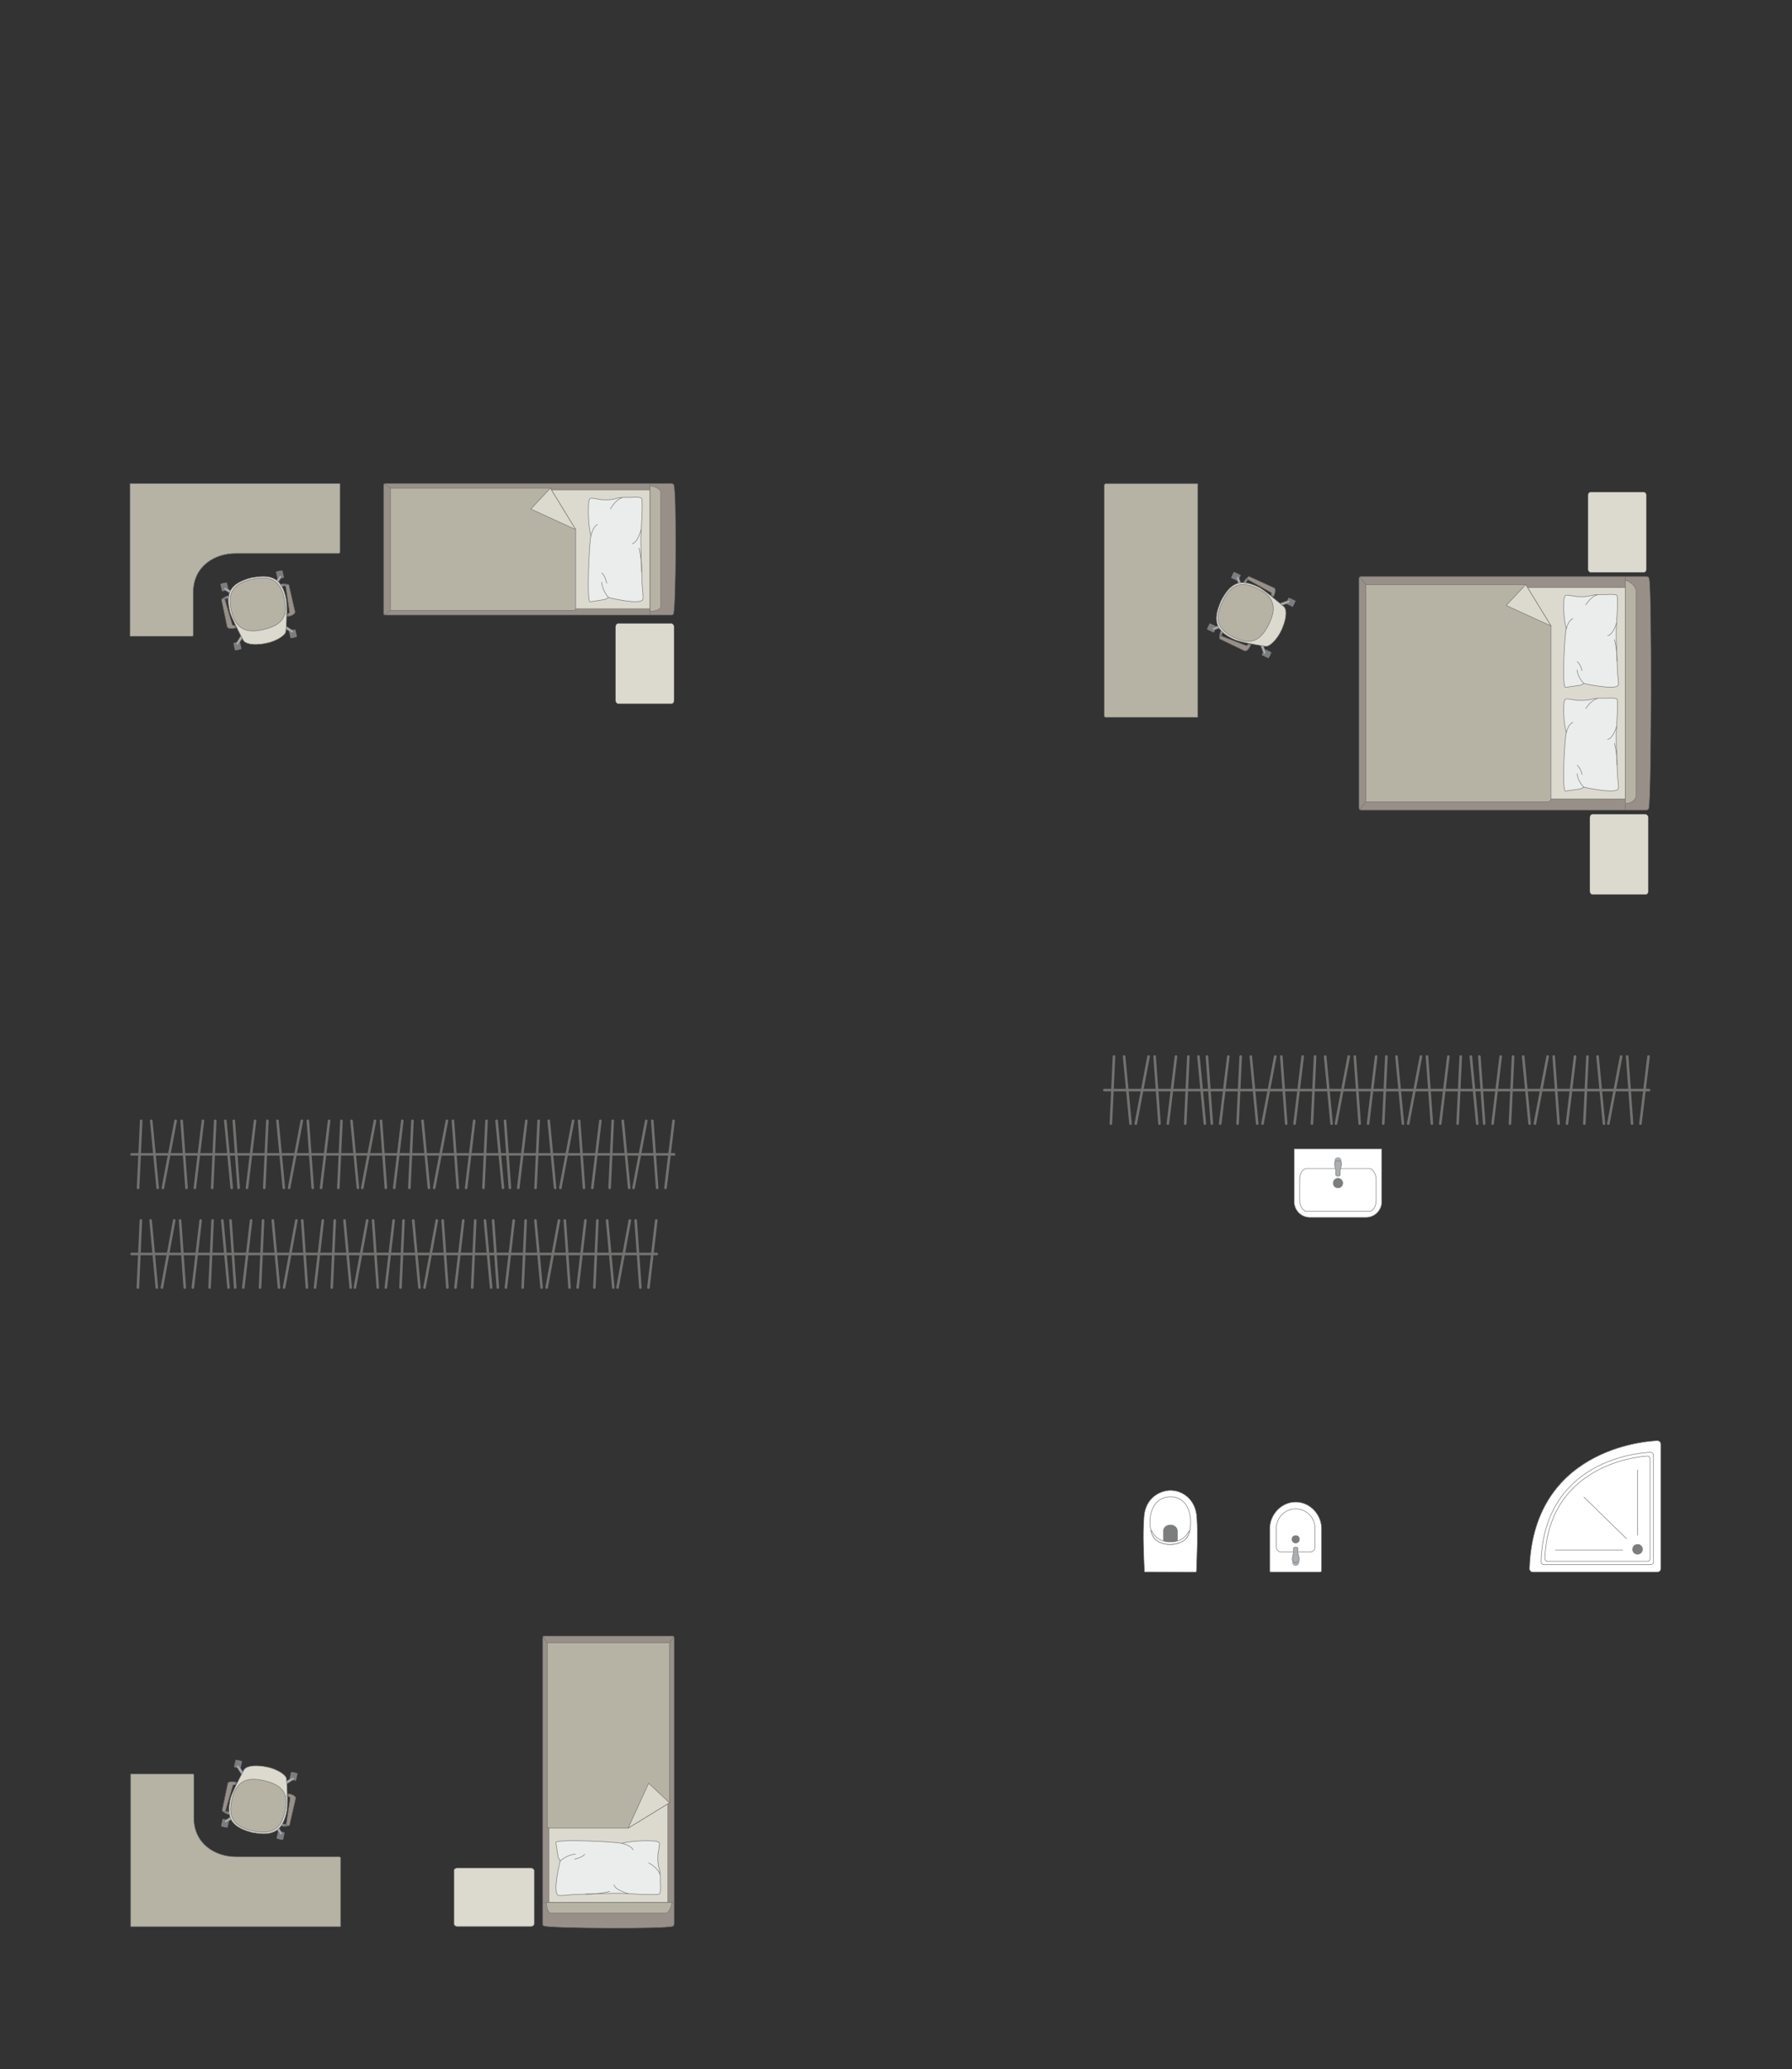 <?xml version="1.0" encoding="UTF-8"?>
<!DOCTYPE svg PUBLIC "-//W3C//DTD SVG 1.1//EN" "http://www.w3.org/Graphics/SVG/1.1/DTD/svg11.dtd">
<!-- Creator: CorelDRAW -->
<svg xmlns="http://www.w3.org/2000/svg" xml:space="preserve" width="122.78mm" height="141.758mm" version="1.1" style="shape-rendering:geometricPrecision; text-rendering:geometricPrecision; image-rendering:optimizeQuality; fill-rule:evenodd; clip-rule:evenodd"
viewBox="0 0 14844.36 17138.84"
 xmlns:xlink="http://www.w3.org/1999/xlink"
 xmlns:xodm="http://www.corel.com/coreldraw/odm/2003">
 <rect x="0" y="0" width="14844.36" height="17138.84" fill="#333333" stroke="none"/>
 <defs>
  <style type="text/css">
   <![CDATA[
    .str0 {stroke:#727271;stroke-width:4.26;stroke-miterlimit:22.926}
    .str1 {stroke:#727271;stroke-width:4.26;stroke-linejoin:round;stroke-miterlimit:22.926}
    .str3 {stroke:#727271;stroke-width:4.26;stroke-linecap:round;stroke-miterlimit:22.926}
    .str2 {stroke:#727271;stroke-width:4.26;stroke-linecap:round;stroke-linejoin:round;stroke-miterlimit:22.926}
    .str4 {stroke:#727271;stroke-width:21.31;stroke-linecap:round;stroke-linejoin:round;stroke-miterlimit:22.926}
    .fil2 {fill:none}
    .fil4 {fill:#EBECEC}
    .fil0 {fill:#DCD9CF}
    .fil3 {fill:#B6B3A5}
    .fil6 {fill:#AAAEB1}
    .fil1 {fill:#989088}
    .fil5 {fill:#7C7D7E}
    .fil7 {fill:white}
   ]]>
  </style>
 </defs>
 <g id="мебель">
  <rect class="fil0 str0" transform="matrix(-1.29034E-14 -0.487 -0.405 1.07249E-14 13638.3 4740.47)" width="1364.85" height="1194.24" rx="53.05" ry="53.05"/>
  <rect class="fil0 str0" transform="matrix(-1.29034E-14 -0.487 -0.405 1.07249E-14 13653.4 7409.09)" width="1364.85" height="1194.24" rx="53.05" ry="53.05"/>
  <g id="_2365853813200">
   <g>
    <path class="fil1 str0" d="M13657.7 6692.18c20.9,-82.75 26.59,-1819.15 2.32,-1900.44 0,-9.21 -12.26,-16.74 -21.38,-16.74l-2364.14 0c-9.13,0 -16.61,7.53 -16.61,16.74l0 1900.94c0,9.21 7.48,16.74 16.61,16.74l2189.71 0 174.43 0c9.13,0 19.05,-8.03 19.05,-17.24z"/>
    <line class="fil2 str0" x1="13464.43" y1="6709.43" x2="13464.43" y2= "4775" />
    <polygon class="fil0 str0" points="13464.43,4866.07 11333.91,4866.07 11333.91,6617.13 13464.43,6617.13 "/>
    <line class="fil2 str0" x1="11263.31" y1="6705.02" x2="11333.91" y2= "6617.13" />
    <line class="fil2 str0" x1="11333.91" y1="4866.07" x2="11264.12" y2= "4778.71" />
    <path class="fil3 str0" d="M13464.43 6655.62c40.64,-0.45 87.18,-25.1 88.95,-68.55l0 -1692.19c-0.68,-50.03 -88.95,-104.64 -88.95,-80.45l0 1841.19z"/>
    <path class="fil3 str0" d="M12638.78 4842.12l-1324.27 0 0 1798.72 1505.87 0c13.73,0.07 27.47,-10.55 27.9,-23.71 0,-582.92 0,-849.66 0,-1432.58 -32.84,-53.67 -200.06,-327 -209.5,-342.43z"/>
    <polygon class="fil0 str1" points="12638.77,4842.13 12476.92,5014.76 12848.27,5184.55 "/>
   </g>
   <g>
    <path class="fil4 str2" d="M13405.19 5673.6c5.24,-9.56 -3.17,-70.28 -6.32,-105.52 0,0 -12.16,-293.67 -10.66,-322.45 -3.07,-36.43 21.24,-287.42 5.77,-313.8 -5.24,-14.21 -97.72,-7.19 -97.72,-7.19 0,0 -73.94,-4.87 -116.65,8.57 -42.71,13.46 -120.37,7.41 -120.37,7.41 0,0 -82.38,-14.06 -85.89,-10.55 -15.22,1.92 -18.07,39.05 -18.07,39.05 0,0 -10.71,134.3 19.77,239.42 -12.61,18.09 -39.67,493.24 -5.97,484.3l121.64 -17.23 29.98 -14.45c0,0 267.24,59.89 284.51,12.44z"/>
    <path class="fil2 str2" d="M13317.22 5264.78c44.83,-6.78 73.56,-105.03 73.56,-105.03"/>
    <path class="fil2 str2" d="M13135.99 5009.3c50.13,-76.78 96.93,-82.37 96.93,-82.37"/>
    <path class="fil2 str2" d="M13028.97 5123.89c-40.71,17.39 -53.93,84.64 -53.93,84.64"/>
    <path class="fil2 str2" d="M13120.68 5661.16c-55.08,-54.97 -56.24,-112.02 -56.24,-112.02"/>
    <path class="fil2 str2" d="M13105.4 5555.08c-13.86,-59.07 -40.97,-74.69 -40.97,-74.69"/>
    <path class="fil2 str2" d="M13395.15 5475.04c0.37,-104.8 -21.96,-177.85 -21.96,-177.85"/>
   </g>
   <g>
    <path class="fil4 str2" d="M13405.19 6532.51c5.24,-9.56 -3.17,-70.28 -6.32,-105.52 0,0 -12.16,-293.67 -10.66,-322.45 -3.07,-36.43 21.24,-287.42 5.77,-313.8 -5.24,-14.21 -97.72,-7.19 -97.72,-7.19 0,0 -73.94,-4.87 -116.65,8.57 -42.71,13.46 -120.37,7.41 -120.37,7.41 0,0 -82.38,-14.06 -85.89,-10.55 -15.22,1.92 -18.07,39.05 -18.07,39.05 0,0 -10.71,134.3 19.77,239.42 -12.61,18.09 -39.67,493.24 -5.97,484.3l121.64 -17.23 29.98 -14.45c0,0 267.24,59.89 284.51,12.44z"/>
    <path class="fil2 str2" d="M13317.22 6123.69c44.83,-6.78 73.56,-105.03 73.56,-105.03"/>
    <path class="fil2 str2" d="M13135.99 5868.21c50.13,-76.78 96.93,-82.37 96.93,-82.37"/>
    <path class="fil2 str2" d="M13028.97 5982.8c-40.71,17.39 -53.93,84.64 -53.93,84.64"/>
    <path class="fil2 str2" d="M13120.68 6520.07c-55.08,-54.97 -56.24,-112.02 -56.24,-112.02"/>
    <path class="fil2 str2" d="M13105.4 6413.99c-13.86,-59.07 -40.97,-74.69 -40.97,-74.69"/>
    <path class="fil2 str2" d="M13395.15 6333.95c0.37,-104.8 -21.96,-177.85 -21.96,-177.85"/>
   </g>
  </g>
  <g id="_2365853761408">
   <rect class="fil5 str1" transform="matrix(0.026 -0.055 -0.055 -0.026 10054.8 5239.8)" width="917" height="1050.3" rx="45.36" ry="45.36"/>
   <rect class="fil5 str1" transform="matrix(0.026 -0.055 -0.055 -0.026 10254.9 4813.65)" width="917" height="1050.3" rx="45.36" ry="45.36"/>
   <rect class="fil5 str1" transform="matrix(0.026 -0.055 -0.055 -0.026 10508.9 5453.01)" width="917" height="1050.3" rx="45.36" ry="45.36"/>
   <rect class="fil5 str1" transform="matrix(0.026 -0.055 -0.055 -0.026 10709 5026.87)" width="917" height="1050.3" rx="45.36" ry="45.36"/>
   <rect class="fil5 str1" transform="matrix(0.022 -0.046 -0.047 -0.022 10062.2 5224.08)" width="410.52" height="1226.24"/>
   <rect class="fil5 str1" transform="matrix(0.022 -0.046 -0.047 -0.022 10262.3 4797.93)" width="410.52" height="1226.24"/>
   <rect class="fil5 str1" transform="matrix(0.022 -0.046 -0.047 -0.022 10716.4 5011.14)" width="410.52" height="1226.24"/>
   <rect class="fil5 str1" transform="matrix(0.022 -0.046 -0.047 -0.022 10516.3 5437.29)" width="410.52" height="1226.24"/>
   <path class="fil6 str0" d="M10479.57 5416.77l0 0c5.07,-1.83 7.39,-8.23 5.26,-14.27l-26.67 -75.59c-2.14,-6.05 -8.64,-9.26 -13.71,-7.44l0 0c-5.07,1.84 -7.99,8.46 -5.78,14.46l27.75 75.21c2.21,6.01 8.09,9.45 13.15,7.62z"/>
   <path class="fil6 str0" d="M10685.08 4979.09l0 0c1.83,5.07 -1.62,10.94 -7.63,13.17l-75.2 27.76c-6.01,2.21 -12.63,-0.74 -14.46,-5.8l0 0c-1.84,-5.07 1.39,-11.56 7.42,-13.69l75.59 -26.7c6.05,-2.13 12.44,0.19 14.28,5.26z"/>
   <path class="fil6 str0" d="M10248.13 4773.93l0 0c-5.07,1.83 -7.39,8.23 -5.26,14.27l26.68 75.6c2.13,6.03 8.63,9.25 13.7,7.42l0 0c5.07,-1.83 8,-8.45 5.78,-14.46l-27.75 -75.2c-2.21,-6.01 -8.09,-9.45 -13.15,-7.63z"/>
   <path class="fil6 str0" d="M10042.45 5211.98l0 0c-1.83,-5.07 1.62,-10.94 7.63,-13.17l75.2 -27.76c6.01,-2.21 12.63,0.74 14.46,5.8l0 0c1.84,5.07 -1.39,11.56 -7.42,13.69l-75.59 26.68c-6.05,2.14 -12.44,-0.18 -14.28,-5.25z"/>
   <path class="fil0 str0" d="M10616.61 5216.48l0 0c54.25,-124.66 35.46,-178.74 18.26,-191.75 -54.5,-45.95 -155.4,-133.2 -204.35,-159.51 -147.37,-72.06 -233.12,-51.07 -317.74,114.7l0 0c-50.67,123.13 -76.16,235.63 114.7,317.74 42.94,19.33 170.13,42.51 257.59,55.24 34.29,4.75 99.02,-63.33 131.54,-136.43z"/>
   <path class="fil3 str0" d="M10513.58 5163.96l0 0c41.8,-89.03 76.48,-208.7 -99.15,-291.17l0 0c-127.07,-59.65 -216.37,-41.52 -288.81,112.77l0 0c-63.23,134.67 -48.83,225.87 97.54,294.59l0 0c122.97,57.74 214,46.56 290.42,-116.19z"/>
   <path class="fil1 str0" d="M10338.97 5336.14l19.89 9.35c0,0 -24.86,56.17 -50.31,44.21 -25.46,-11.95 -201.74,-97.22 -201.74,-97.22 -10.78,-5.36 -1.21,-28.7 11.27,-23.99l204.46 79.05c3.32,1.34 12.08,-0.23 16.43,-11.4z"/>
   <path class="fil5 str1" d="M10118.08 5268.49c0,0 0.91,-15.11 11.09,-30.78l-12.24 -12.33c0,0 -19.44,27.22 -13.08,51.07l14.23 -7.96z"/>
   <path class="fil6 str0" d="M10123.92 5247.32c0,0 -9,-8.34 -15.95,-5.27 2.47,-6.06 5.6,-11.59 8.93,-16.64l12.26 12.3 -5.25 9.61z"/>
   <polygon class="fil5 str1" points="10346.73,5329.2 10342.67,5337.88 10356.44,5344.35 10362.18,5332.11 "/>
   <path class="fil1 str0" d="M10530.99 4927.03l19.9 9.33c0,0 27.35,-55.01 1.9,-66.96 -25.46,-11.96 -203.66,-93.12 -203.66,-93.12 -11.01,-4.87 -22.86,17.4 -11.27,23.99l191.42 106.83c3.14,1.7 7.52,9.44 1.7,19.92z"/>
   <path class="fil5 str1" d="M10337.86 4800.28c0,0 -10.83,9.81 -16.38,27.66l-17.31 -1.72c0,0 8.32,-31.63 30.72,-41.98l2.97 16.03z"/>
   <path class="fil6 str0" d="M10325.31 4818.29c0,0 -12.16,-1.6 -14.25,-8.9 -3.08,5.77 -5.14,11 -6.88,16.78l17.3 1.77 3.83 -9.65z"/>
   <polygon class="fil5 str1" points="10530.63,4937.44 10534.7,4928.76 10548.47,4935.23 10542.73,4947.46 "/>
  </g>
  <path class="fil3 str0" d="M9160.01 4006.59l761.61 0 0 1934.43 -761.61 0c-6.69,0 -12.14,-5.45 -12.14,-12.14l0 -1910.15c0,-6.69 5.45,-12.14 12.14,-12.14z"/>
  <g id="_2365853795200">
   <rect class="fil5 str1" transform="matrix(-0.059 0.013 -0.013 -0.059 2353.03 4784.87)" width="917" height="1050.3" rx="45.36" ry="45.36"/>
   <rect class="fil5 str1" transform="matrix(-0.059 0.013 -0.013 -0.059 1893.18 4885.75)" width="917" height="1050.3" rx="45.36" ry="45.36"/>
   <rect class="fil5 str1" transform="matrix(-0.059 0.013 -0.013 -0.059 2460.53 5274.87)" width="917" height="1050.3" rx="45.36" ry="45.36"/>
   <rect class="fil5 str1" transform="matrix(-0.059 0.013 -0.013 -0.059 2000.68 5375.76)" width="917" height="1050.3" rx="45.36" ry="45.36"/>
   <rect class="fil5 str1" transform="matrix(-0.05 0.011 -0.011 -0.051 2336.06 4788.59)" width="410.52" height="1226.24"/>
   <rect class="fil5 str1" transform="matrix(-0.05 0.011 -0.011 -0.051 1876.22 4889.47)" width="410.52" height="1226.24"/>
   <rect class="fil5 str1" transform="matrix(-0.05 0.011 -0.011 -0.051 1983.72 5379.48)" width="410.52" height="1226.24"/>
   <rect class="fil5 str1" transform="matrix(-0.05 0.011 -0.011 -0.051 2443.56 5278.6)" width="410.52" height="1226.24"/>
   <path class="fil6 str0" d="M2431.68 5238.23l0 0c-2.9,4.53 -9.66,5.38 -15.08,1.97l-67.83 -42.74c-5.42,-3.41 -7.11,-10.47 -4.21,-15l0 0c2.9,-4.53 10.01,-5.92 15.38,-2.44l67.21 43.69c5.37,3.49 7.42,9.99 4.52,14.52z"/>
   <path class="fil6 str0" d="M1959.38 5341.84l0 0c4.53,2.9 11.04,0.85 14.52,-4.52l43.71 -67.2c3.49,-5.37 2.08,-12.49 -2.45,-15.39l0 0c-4.53,-2.9 -11.58,-1.2 -14.99,4.22l-42.75 67.81c-3.41,5.42 -2.56,12.17 1.97,15.08z"/>
   <path class="fil6 str0" d="M1855.95 4870.35l0 0c2.9,-4.53 9.66,-5.38 15.08,-1.97l67.83 42.73c5.4,3.41 7.11,10.47 4.21,15l0 0c-2.9,4.53 -10.01,5.94 -15.38,2.44l-67.21 -43.69c-5.37,-3.48 -7.44,-9.97 -4.52,-14.51z"/>
   <path class="fil6 str0" d="M2328.63 4766.64l0 0c-4.53,-2.9 -11.03,-0.83 -14.52,4.53l-43.71 67.2c-3.48,5.37 -2.08,12.49 2.47,15.39l0 0c4.53,2.9 11.57,1.2 14.98,-4.22l42.75 -67.81c3.41,-5.42 2.56,-12.17 -1.97,-15.09z"/>
   <path class="fil0 str0" d="M2206.04 5327.59l0 0c-133.57,25.33 -182.15,-4.96 -191.04,-24.6 -32.76,-63.33 -95.52,-181.01 -110.37,-234.57 -37.67,-159.66 1.77,-238.65 182.14,-284.51l0 0c131.29,-22.19 246.64,-22.16 284.51,182.14 9.36,46.15 3.83,175.32 -3.1,263.42 -2.95,34.49 -83.66,82.56 -162.14,98.12z"/>
   <path class="fil3 str0" d="M2177.6 5215.48l0 0c-96.07,21.07 -220.44,28.44 -262.02,-161.09l0 0c-30.08,-137.11 7.36,-220.19 173.83,-256.71l0 0c145.32,-31.88 231.08,2.33 265.73,160.28l0 0c29.11,132.69 -1.92,218.99 -177.54,257.52z"/>
   <path class="fil1 str0" d="M2384.14 5083.27l4.72 21.47c0,0 60.28,-11.81 54.25,-39.28 -6.02,-27.47 -50.19,-218.24 -50.19,-218.24 -2.85,-11.7 -27.73,-7.52 -25.9,5.68l31.87 216.87c0.57,3.54 -2.89,11.73 -14.75,13.49z"/>
   <path class="fil5 str1" d="M2367.02 4852.9c0,0 -14.93,-2.47 -32.47,4l-9.31 -14.65c0,0 30.83,-12.94 52.69,-1.48l-10.91 12.13z"/>
   <path class="fil6 str0" d="M2345.09 4853.92c0,0 -6.14,-10.62 -1.62,-16.72 -6.46,1.06 -12.55,2.89 -18.2,5.03l9.27 14.68 10.54 -2.99z"/>
   <polygon class="fil5 str1" points="2375.66,5089.33 2385.01,5087.27 2388.27,5102.13 2375.07,5105.03 "/>
   <path class="fil1 str0" d="M1942.69 5180.06l4.7 21.47c0,0 -59.69,14.51 -65.71,-12.96 -6.03,-27.47 -45.77,-219.21 -45.77,-219.21 -2.32,-11.82 22.03,-18.45 25.89,-5.68l61.84 210.3c0.97,3.46 7.54,9.44 19.05,6.08z"/>
   <path class="fil5 str1" d="M1861.79 4963.69c0,0 11.96,-8.4 30.6,-9.87l2.15 -17.26c0,0 -32.68,1.12 -47.73,20.69l14.98 6.44z"/>
   <path class="fil6 str0" d="M1882.14 4955.43c0,0 1.14,-12.22 -5.53,-15.86 6.3,-1.74 11.86,-2.59 17.88,-3.01l-2.1 17.26 -10.25 1.61z"/>
   <polygon class="fil5 str1" points="1952.92,5182.01 1943.56,5184.07 1946.82,5198.93 1960.02,5196.04 "/>
  </g>
  <path class="fil3 str1" d="M1076.5 5269.18l0 -1263.56 1739.38 0 0 565.66c0.12,6.38 -2.93,12.08 -10.13,12.14l-855.55 0c-167.28,0 -348.1,102.28 -349.89,320.89l0 355.19c-0.1,4.49 -2.55,9.54 -7.56,9.68l-516.25 0z"/>
  <g id="_2365853801632">
   <g>
    <path class="fil1 str0" d="M5578.03 5084.04c20.9,-46.55 26.59,-1023.28 2.32,-1069 0,-5.19 -12.26,-9.42 -21.38,-9.42l-2364.14 0c-9.13,0 -16.61,4.23 -16.61,9.42l0 1069.28c0,5.19 7.48,9.42 16.61,9.42l2189.71 0 174.43 0c9.13,0 19.05,-4.52 19.05,-9.7z"/>
    <line class="fil2 str0" x1="5384.75" y1="5093.74" x2="5384.75" y2= "4005.62" />
    <polygon class="fil0 str0" points="5384.75,4056.85 3254.23,4056.85 3254.23,5041.83 5384.75,5041.83 "/>
    <line class="fil2 str0" x1="3183.64" y1="5091.26" x2="3254.23" y2= "5041.83" />
    <line class="fil2 str0" x1="3254.23" y1="4056.85" x2="3184.45" y2= "4007.72" />
    <path class="fil3 str0" d="M5384.75 5063.48c40.64,-0.25 87.18,-14.12 88.95,-38.57l0 -951.85c-0.68,-28.15 -88.95,-58.87 -88.95,-45.25l0 1035.67z"/>
    <path class="fil3 str0" d="M4559.09 4043.38l-1324.26 0 0 1011.78 1516.59 0c13.72,-0.47 17.17,-8.78 17.17,-16.67 0,-327.89 0,-324.79 0,-652.68 -38.33,-62.65 -179.87,-294 -209.5,-342.43z"/>
    <polygon class="fil0 str1" points="4559.08,4043.39 4397.23,4216.02 4768.58,4385.81 "/>
   </g>
   <g>
    <path class="fil4 str2" d="M5325.51 4962.92c5.24,-10.75 -3.17,-79.06 -6.32,-118.7 0,0 -12.16,-330.39 -10.66,-362.75 -3.07,-40.97 21.24,-323.35 5.77,-353.02 -5.24,-16 -97.72,-8.09 -97.72,-8.09 0,0 -73.94,-5.49 -116.65,9.64 -42.71,15.12 -120.37,8.34 -120.37,8.34 0,0 -82.38,-15.81 -85.89,-11.88 -15.22,2.16 -18.07,43.94 -18.07,43.94 0,0 -10.71,151.09 19.77,269.36 -12.61,20.34 -39.67,554.88 -5.97,544.83l121.64 -19.39 29.98 -16.25c0,0 267.24,67.38 284.51,13.99z"/>
    <path class="fil2 str2" d="M5237.54 4503.01c44.83,-7.63 73.56,-118.16 73.56,-118.16"/>
    <path class="fil2 str2" d="M5056.31 4215.61c50.13,-86.4 96.93,-92.67 96.93,-92.67"/>
    <path class="fil2 str2" d="M4949.29 4344.51c-40.71,19.56 -53.93,95.23 -53.93,95.23"/>
    <path class="fil2 str2" d="M5041 4948.94c-55.08,-61.84 -56.24,-126.02 -56.24,-126.02"/>
    <path class="fil2 str2" d="M5025.72 4829.59c-13.86,-66.45 -40.97,-84.03 -40.97,-84.03"/>
    <path class="fil2 str2" d="M5315.47 4739.56c0.37,-117.89 -21.96,-200.07 -21.96,-200.07"/>
   </g>
  </g>
  <rect class="fil0 str0" transform="matrix(-1.29034E-14 -0.487 -0.405 1.07249E-14 5583.2 5829.01)" width="1364.85" height="1194.24" rx="53.05" ry="53.05"/>
  <g id="_2365853812576">
   <g>
    <path class="fil1 str0" d="M4505.26 15950.52c46.55,20.9 1023.28,26.59 1069,2.32 5.19,0 9.42,-12.26 9.42,-21.38l0 -2364.14c0,-9.13 -4.23,-16.61 -9.42,-16.61l-1069.28 0c-5.19,0 -9.42,7.48 -9.42,16.61l0 2189.71 0 174.43c0,9.13 4.52,19.05 9.7,19.05z"/>
    <line class="fil2 str0" x1="4495.57" y1="15757.25" x2="5583.68" y2= "15757.25" />
    <polygon class="fil0 str0" points="5532.46,15757.25 5532.46,13626.73 4547.48,13626.73 4547.48,15757.25 "/>
    <line class="fil2 str0" x1="4498.05" y1="13556.13" x2="4547.48" y2= "13626.73" />
    <line class="fil2 str0" x1="5532.46" y1="13626.73" x2="5581.59" y2= "13556.94" />
    <path class="fil3 str0" d="M4525.83 15757.25c0.25,40.64 14.12,87.18 38.57,88.95l951.85 0c28.15,-0.68 58.87,-88.95 45.25,-88.95l-1035.67 0z"/>
    <path class="fil3 str0" d="M5545.93 14931.59l0 -1324.26 -1011.78 0 0 1516.59c0.47,13.72 8.78,17.17 16.67,17.17 327.89,0 324.79,0 652.68,0 62.65,-38.33 294,-179.87 342.43,-209.5z"/>
    <polygon class="fil0 str1" points="5545.91,14931.57 5373.29,14769.72 5203.5,15141.07 "/>
   </g>
   <g>
    <path class="fil4 str2" d="M4626.38 15698.01c10.75,5.24 79.06,-3.17 118.7,-6.32 0,0 330.39,-12.16 362.75,-10.66 40.97,-3.07 323.35,21.24 353.02,5.77 16,-5.24 8.09,-97.72 8.09,-97.72 0,0 5.49,-73.94 -9.64,-116.65 -15.12,-42.71 -8.34,-120.37 -8.34,-120.37 0,0 15.81,-82.38 11.88,-85.89 -2.16,-15.22 -43.94,-18.07 -43.94,-18.07 0,0 -151.09,-10.71 -269.36,19.77 -20.34,-12.61 -554.88,-39.67 -544.83,-5.97l19.39 121.64 16.25 29.98c0,0 -67.38,267.24 -13.99,284.51z"/>
    <path class="fil2 str2" d="M5086.29 15610.04c7.63,44.83 118.16,73.56 118.16,73.56"/>
    <path class="fil2 str2" d="M5373.7 15428.81c86.4,50.13 92.67,96.93 92.67,96.93"/>
    <path class="fil2 str2" d="M5244.8 15321.78c-19.56,-40.71 -95.23,-53.93 -95.23,-53.93"/>
    <path class="fil2 str2" d="M4640.37 15413.5c61.84,-55.08 126.02,-56.24 126.02,-56.24"/>
    <path class="fil2 str2" d="M4759.71 15398.22c66.45,-13.86 84.03,-40.97 84.03,-40.97"/>
    <path class="fil2 str2" d="M4849.75 15687.97c117.89,0.37 200.07,-21.96 200.07,-21.96"/>
   </g>
  </g>
  <rect class="fil0 str0" x="3760.3" y="15472.09" width="664.96" height="483.61" rx="25.85" ry="21.48"/>
  <g id="_2366157385856">
   <rect class="fil5 str1" transform="matrix(-0.059 -0.013 -0.013 0.059 2358.14 15177.3)" width="917" height="1050.3" rx="45.36" ry="45.36"/>
   <rect class="fil5 str1" transform="matrix(-0.059 -0.013 -0.013 0.059 1898.3 15076.4)" width="917" height="1050.3" rx="45.36" ry="45.36"/>
   <rect class="fil5 str1" transform="matrix(-0.059 -0.013 -0.013 0.059 2465.65 14687.3)" width="917" height="1050.3" rx="45.36" ry="45.36"/>
   <rect class="fil5 str1" transform="matrix(-0.059 -0.013 -0.013 0.059 2005.8 14586.4)" width="917" height="1050.3" rx="45.36" ry="45.36"/>
   <rect class="fil5 str1" transform="matrix(-0.05 -0.011 -0.011 0.051 2341.18 15173.6)" width="410.52" height="1226.24"/>
   <rect class="fil5 str1" transform="matrix(-0.05 -0.011 -0.011 0.051 1881.33 15072.7)" width="410.52" height="1226.24"/>
   <rect class="fil5 str1" transform="matrix(-0.05 -0.011 -0.011 0.051 1988.83 14582.7)" width="410.52" height="1226.24"/>
   <rect class="fil5 str1" transform="matrix(-0.05 -0.011 -0.011 0.051 2448.68 14683.6)" width="410.52" height="1226.24"/>
   <path class="fil6 str0" d="M2436.79 14723.95l0 0c-2.9,-4.53 -9.66,-5.38 -15.08,-1.97l-67.83 42.74c-5.42,3.41 -7.11,10.47 -4.21,15l0 0c2.9,4.53 10.01,5.92 15.38,2.44l67.21 -43.69c5.37,-3.49 7.42,-9.99 4.52,-14.52z"/>
   <path class="fil6 str0" d="M1964.5 14620.34l0 0c4.53,-2.9 11.04,-0.85 14.52,4.52l43.71 67.2c3.49,5.37 2.08,12.49 -2.45,15.39l0 0c-4.53,2.9 -11.58,1.2 -14.99,-4.22l-42.75 -67.81c-3.41,-5.42 -2.56,-12.17 1.97,-15.08z"/>
   <path class="fil6 str0" d="M1861.07 15091.83l0 0c2.9,4.53 9.66,5.38 15.08,1.97l67.83 -42.73c5.4,-3.41 7.11,-10.47 4.21,-15l0 0c-2.9,-4.53 -10.01,-5.94 -15.38,-2.44l-67.21 43.69c-5.37,3.48 -7.44,9.97 -4.52,14.51z"/>
   <path class="fil6 str0" d="M2333.74 15195.54l0 0c-4.53,2.9 -11.03,0.83 -14.52,-4.53l-43.71 -67.2c-3.48,-5.37 -2.08,-12.49 2.47,-15.39l0 0c4.53,-2.9 11.57,-1.2 14.98,4.22l42.75 67.81c3.41,5.42 2.56,12.17 -1.97,15.09z"/>
   <path class="fil0 str0" d="M2211.15 14634.59l0 0c-133.57,-25.33 -182.15,4.96 -191.04,24.6 -32.76,63.33 -95.52,181.01 -110.37,234.57 -37.67,159.66 1.77,238.65 182.14,284.51l0 0c131.29,22.19 246.64,22.16 284.51,-182.14 9.36,-46.15 3.83,-175.32 -3.1,-263.42 -2.95,-34.49 -83.66,-82.56 -162.14,-98.12z"/>
   <path class="fil3 str0" d="M2182.71 14746.7l0 0c-96.07,-21.07 -220.44,-28.44 -262.02,161.09l0 0c-30.08,137.11 7.36,220.19 173.83,256.71l0 0c145.32,31.88 231.08,-2.33 265.73,-160.28l0 0c29.11,-132.69 -1.92,-218.99 -177.54,-257.52z"/>
   <path class="fil1 str0" d="M2389.25 14878.91l4.72 -21.47c0,0 60.28,11.81 54.25,39.28 -6.02,27.47 -50.19,218.24 -50.19,218.24 -2.85,11.7 -27.73,7.52 -25.9,-5.68l31.87 -216.87c0.57,-3.54 -2.89,-11.73 -14.75,-13.49z"/>
   <path class="fil5 str1" d="M2372.13 15109.28c0,0 -14.93,2.47 -32.47,-4l-9.31 14.65c0,0 30.83,12.94 52.69,1.48l-10.91 -12.13z"/>
   <path class="fil6 str0" d="M2350.2 15108.26c0,0 -6.14,10.62 -1.62,16.72 -6.46,-1.06 -12.55,-2.89 -18.2,-5.03l9.27 -14.68 10.54 2.99z"/>
   <polygon class="fil5 str1" points="2380.78,14872.85 2390.12,14874.91 2393.39,14860.05 2380.18,14857.15 "/>
   <path class="fil1 str0" d="M1947.8 14782.12l4.7 -21.47c0,0 -59.69,-14.51 -65.71,12.96 -6.03,27.47 -45.77,219.21 -45.77,219.21 -2.32,11.82 22.03,18.45 25.89,5.68l61.84 -210.3c0.97,-3.46 7.54,-9.44 19.05,-6.08z"/>
   <path class="fil5 str1" d="M1866.91 14998.49c0,0 11.96,8.4 30.6,9.87l2.15 17.26c0,0 -32.68,-1.12 -47.73,-20.69l14.98 -6.44z"/>
   <path class="fil6 str0" d="M1887.25 15006.75c0,0 1.14,12.22 -5.53,15.86 6.3,1.74 11.86,2.59 17.88,3.01l-2.1 -17.26 -10.25 -1.61z"/>
   <polygon class="fil5 str1" points="1958.03,14780.17 1948.67,14778.11 1951.94,14763.25 1965.14,14766.14 "/>
  </g>
  <path class="fil3 str1" d="M1081.61 14693l0 1263.56 1739.38 0 0 -565.66c0.12,-6.38 -2.93,-12.08 -10.13,-12.14l-855.55 0c-167.28,0 -348.1,-102.28 -349.89,-320.89l0 -355.19c-0.1,-4.49 -2.55,-9.54 -7.56,-9.68l-516.25 0z"/>
  <g id="_2366157325040">
   <path class="fil7 str3" d="M13729.94 13020.67l-1032.63 0c-15.27,0 -27.73,-12.48 -27.73,-27.75 0,0 0,0 0,0 32,-1043.31 1060.37,-1060.37 1060.37,-1060.37l0 0c15.27,0 27.75,12.49 27.75,27.73l0 1032.63c0,15.27 -12.48,27.75 -27.75,27.75z"/>
   <path class="fil7 str0" d="M13673.2 12959.94l-883.95 0c-13.07,0 -23.75,-10.69 -23.75,-23.75 0,0 0,0 0,0 27.4,-893.1 907.69,-907.71 907.69,-907.71l0 0c13.07,0 23.75,10.69 23.75,23.75l0 883.96c0,13.06 -10.68,23.75 -23.75,23.75z"/>
   <path class="fil7 str0" d="M13646.53 12931.57l-827.72 0c-12.13,0 -22.03,-9.91 -22.03,-22.04 0,0 0,0 0,0 31.82,-817.72 849.75,-850 849.75,-850l0 0c12.15,0 22.05,9.95 22.05,22.06l0 827.94c0,12.09 -9.9,22.04 -22.05,22.04z"/>
   <circle class="fil5 str0" cx="13565.04" cy="12832.21" r="40.73"/>
   <line class="fil2 str3" x1="13473.22" y1="12744.24" x2="13121.18" y2= "12399.67" />
   <line class="fil2 str3" x1="13442.28" y1="12838.11" x2="12884.34" y2= "12838.11" />
   <line class="fil2 str3" x1="13563.9" y1="12715.43" x2="13563.9" y2= "12174.56" />
  </g>
  <g id="_2366157333056">
   <path class="fil7 str0" d="M11316.5 10082.96l-466.86 0c-70.91,0 -128.91,-58 -128.91,-128.91l0 -435.2c0,-2.29 1.85,-4.13 4.13,-4.13l717.14 0c2.29,0 4.13,1.85 4.13,4.13l0 434.46c0,71.31 -58.34,129.64 -129.64,129.64z"/>
   <rect class="fil7 str0" x="10765.76" y="9678.55" width="633.8" height="353.83" rx="56.5" ry="90.64"/>
   <ellipse class="fil5 str0" cx="11083.44" cy="9798.84" rx="39.39" ry="39.19"/>
   <g>
    <circle class="fil6 str0" transform="matrix(1.80599E-15 0.08 0.08 -2.48551E-15 11083.5 9613.4)" r="349.21"/>
    <path class="fil6 str0" d="M11065.25 9697.72l0 31.24c0,6.26 6.72,11.38 14.94,11.38l6.48 0c8.22,0 14.94,-5.11 14.94,-11.38l0 -31.37c0,-20.09 33.78,-83.99 -14.94,-83.99l-6.48 0c-46.03,0 -14.94,63.9 -14.94,84.12z"/>
   </g>
  </g>
  <g id="_2366157336512">
   <path class="fil7 str0" d="M10526.89 13020.67l409.4 0c6.11,0 11.11,-5.01 11.11,-11.12l0 -348.4c0,-118.06 -96.56,-220.8 -214.6,-220.8l0 0c-118.04,0 -214.6,102.73 -214.6,220.8l0 350.83c0,4.78 3.92,8.69 8.69,8.69z"/>
   <path class="fil7 str0" d="M10613.08 12854.35l239.94 0c22.09,0 40.15,-18.05 40.15,-40.14l0 -156.95c0,-88.06 -72.05,-160.11 -160.11,-160.11l-0.02 0c-88.06,0 -160.11,72.05 -160.11,160.11l0 156.95c0,22.09 18.06,40.14 40.15,40.14z"/>
   <ellipse class="fil5 str0" cx="10733.31" cy="12749.19" rx="30.51" ry="30.52"/>
   <g>
    <circle class="fil6 str0" transform="matrix(1.80599E-15 -0.08 0.08 2.48551E-15 10733 12940.7)" r="349.21"/>
    <path class="fil6 str0" d="M10714.78 12856.39l0 -31.24c0,-6.26 6.72,-11.38 14.94,-11.38l6.48 0c8.22,0 14.94,5.11 14.94,11.38l0 31.37c0,20.09 33.78,83.99 -14.94,83.99l-6.48 0c-46.03,0 -14.94,-63.9 -14.94,-84.12z"/>
   </g>
  </g>
  <g id="_2366157339440">
   <path class="fil7 str0" d="M9482.97 13020.31l421.77 0.74c3.64,0 5.82,-2.64 5.94,-5.78 5.5,-152.24 12.48,-300.27 3.94,-439.2 -5.78,-161.96 -124.37,-227.51 -204.37,-231.44 -81.13,-7.45 -228.83,49.33 -234.31,231.44 -10.1,145.07 -1.39,292.8 3.93,439.2 0.18,1.96 0.3,5.01 3.11,5.04z"/>
   <path class="fil7 str0" d="M9551.88 12724.49c48.35,89.49 235.26,89.49 286.79,0 45.47,-89.79 40.55,-318.41 -137.66,-327.63 -192.27,0 -197.58,239.88 -149.13,327.63z"/>
   <path class="fil5 str0" d="M9695.27 12771.28l47.04 0c6.6,-0.02 10.33,-5.45 10.35,-10.64 0.15,-27.77 0.29,-55.54 0.44,-83.31 -9.02,-63.7 -109.86,-60.1 -115.7,0.52 0.16,27.59 0.33,55.19 0.48,82.78 -0.18,5.03 2.47,10.48 7.15,10.63l50.25 0.02z"/>
   <path class="fil7 str0" d="M9548.9 12691.55l-14.81 -15.74c12.49,61.93 51.31,112.67 160.92,115.79 100.3,-5.55 145.54,-42.27 160.01,-114.4l-14.71 16.31c-24.3,51.64 -85.5,78.68 -145.03,77.76 -56.32,1 -120.16,-23.52 -146.38,-79.72z"/>
  </g>
  <g id="_2366157338048">
   <line class="fil2 str4" x1="9147.87" y1="9028.49" x2="11404.17" y2= "9028.49" />
   <line class="fil2 str4" x1="9202.11" y1="9306.45" x2="9227.87" y2= "8750.54" />
   <line class="fil2 str4" x1="9311.69" y1="8750.54" x2="9364.82" y2= "9306.45" />
   <line class="fil2 str4" x1="9408.58" y1="9306.45" x2="9514.35" y2= "8750.54" />
   <line class="fil2 str4" x1="9604.83" y1="9306.45" x2="9564.52" y2= "8750.54" />
   <line class="fil2 str4" x1="9741.4" y1="8750.54" x2="9674.35" y2= "9306.45" />
   <line class="fil2 str4" x1="9818.2" y1="9306.45" x2="9843.96" y2= "8750.54" />
   <line class="fil2 str4" x1="9927.66" y1="8750.54" x2="9980.8" y2= "9306.45" />
   <line class="fil2 str4" x1="10038.36" y1="9306.45" x2="9998.05" y2= "8750.54" />
   <line class="fil2 str4" x1="10174.94" y1="8750.54" x2="10107.88" y2= "9306.45" />
   <line class="fil2 str4" x1="10251.73" y1="9306.45" x2="10277.49" y2= "8750.54" />
   <line class="fil2 str4" x1="10361.31" y1="8750.54" x2="10414.32" y2= "9306.45" />
   <line class="fil2 str4" x1="10458.21" y1="9306.45" x2="10563.84" y2= "8750.54" />
   <line class="fil2 str4" x1="10614.13" y1="8750.54" x2="10654.44" y2= "9306.45" />
   <line class="fil2 str4" x1="10723.96" y1="9306.45" x2="10790.9" y2= "8750.54" />
   <line class="fil2 str4" x1="10893.58" y1="8750.54" x2="10867.82" y2= "9306.45" />
   <line class="fil2 str4" x1="11030.41" y1="9306.45" x2="10977.29" y2= "8750.54" />
   <line class="fil2 str4" x1="11172.54" y1="8750.54" x2="11066.78" y2= "9306.45" />
   <line class="fil2 str4" x1="11263.01" y1="9306.45" x2="11222.7" y2= "8750.54" />
   <line class="fil2 str4" x1="11399.6" y1="8750.54" x2="11332.54" y2= "9306.45" />
  </g>
  <g id="_2366157351200">
   <line class="fil2 str4" x1="11404.17" y1="9028.49" x2="13660.45" y2= "9028.49" />
   <line class="fil2 str4" x1="11458.4" y1="9306.45" x2="11484.17" y2= "8750.54" />
   <line class="fil2 str4" x1="11567.99" y1="8750.54" x2="11621.11" y2= "9306.45" />
   <line class="fil2 str4" x1="11664.87" y1="9306.45" x2="11770.63" y2= "8750.54" />
   <line class="fil2 str4" x1="11861.11" y1="9306.45" x2="11820.81" y2= "8750.54" />
   <line class="fil2 str4" x1="11997.7" y1="8750.54" x2="11930.63" y2= "9306.45" />
   <line class="fil2 str4" x1="12074.49" y1="9306.45" x2="12100.26" y2= "8750.54" />
   <line class="fil2 str4" x1="12183.96" y1="8750.54" x2="12237.08" y2= "9306.45" />
   <line class="fil2 str4" x1="12294.64" y1="9306.45" x2="12254.34" y2= "8750.54" />
   <line class="fil2 str4" x1="12431.23" y1="8750.54" x2="12364.17" y2= "9306.45" />
   <line class="fil2 str4" x1="12508.01" y1="9306.45" x2="12533.78" y2= "8750.54" />
   <line class="fil2 str4" x1="12617.6" y1="8750.54" x2="12670.6" y2= "9306.45" />
   <line class="fil2 str4" x1="12714.49" y1="9306.45" x2="12820.13" y2= "8750.54" />
   <line class="fil2 str4" x1="12870.43" y1="8750.54" x2="12910.74" y2= "9306.45" />
   <line class="fil2 str4" x1="12980.25" y1="9306.45" x2="13047.19" y2= "8750.54" />
   <line class="fil2 str4" x1="13149.87" y1="8750.54" x2="13124.1" y2= "9306.45" />
   <line class="fil2 str4" x1="13286.7" y1="9306.45" x2="13233.57" y2= "8750.54" />
   <line class="fil2 str4" x1="13428.82" y1="8750.54" x2="13323.06" y2= "9306.45" />
   <line class="fil2 str4" x1="13519.31" y1="9306.45" x2="13479" y2= "8750.54" />
   <line class="fil2 str4" x1="13655.89" y1="8750.54" x2="13588.83" y2= "9306.45" />
  </g>
  <g id="_2366157362144">
   <line class="fil2 str4" x1="1089.82" y1="9560.79" x2="3336.98" y2= "9560.79" />
   <line class="fil2 str4" x1="1143.84" y1="9838.74" x2="1169.5" y2= "9282.83" />
   <line class="fil2 str4" x1="1252.98" y1="9282.83" x2="1305.9" y2= "9838.74" />
   <line class="fil2 str4" x1="1349.48" y1="9838.74" x2="1454.81" y2= "9282.83" />
   <line class="fil2 str4" x1="1544.93" y1="9838.74" x2="1504.78" y2= "9282.83" />
   <line class="fil2 str4" x1="1680.96" y1="9282.83" x2="1614.17" y2= "9838.74" />
   <line class="fil2 str4" x1="1757.44" y1="9838.74" x2="1783.1" y2= "9282.83" />
   <line class="fil2 str4" x1="1866.46" y1="9282.83" x2="1919.38" y2= "9838.74" />
   <line class="fil2 str4" x1="1976.71" y1="9838.74" x2="1936.56" y2= "9282.83" />
   <line class="fil2 str4" x1="2112.74" y1="9282.83" x2="2045.95" y2= "9838.74" />
   <line class="fil2 str4" x1="2189.21" y1="9838.74" x2="2214.86" y2= "9282.83" />
   <line class="fil2 str4" x1="2298.34" y1="9282.83" x2="2351.14" y2= "9838.74" />
   <line class="fil2 str4" x1="2394.85" y1="9838.74" x2="2500.06" y2= "9282.83" />
   <line class="fil2 str4" x1="2550.15" y1="9282.83" x2="2590.3" y2= "9838.74" />
   <line class="fil2 str4" x1="2659.54" y1="9838.74" x2="2726.2" y2= "9282.83" />
   <line class="fil2 str4" x1="2828.46" y1="9282.83" x2="2802.81" y2= "9838.74" />
   <line class="fil2 str4" x1="2964.74" y1="9838.74" x2="2911.82" y2= "9282.83" />
   <line class="fil2 str4" x1="3106.3" y1="9282.83" x2="3000.95" y2= "9838.74" />
   <line class="fil2 str4" x1="3196.4" y1="9838.74" x2="3156.26" y2= "9282.83" />
   <line class="fil2 str4" x1="3332.43" y1="9282.83" x2="3265.64" y2= "9838.74" />
  </g>
  <g id="_2366157374192">
   <line class="fil2 str4" x1="3336.98" y1="9560.79" x2="5584.13" y2= "9560.79" />
   <line class="fil2 str4" x1="3391" y1="9838.74" x2="3416.65" y2= "9282.83" />
   <line class="fil2 str4" x1="3500.13" y1="9282.83" x2="3553.05" y2= "9838.74" />
   <line class="fil2 str4" x1="3596.64" y1="9838.74" x2="3701.97" y2= "9282.83" />
   <line class="fil2 str4" x1="3792.09" y1="9838.74" x2="3751.94" y2= "9282.83" />
   <line class="fil2 str4" x1="3928.11" y1="9282.83" x2="3861.33" y2= "9838.74" />
   <line class="fil2 str4" x1="4004.6" y1="9838.74" x2="4030.25" y2= "9282.83" />
   <line class="fil2 str4" x1="4113.61" y1="9282.83" x2="4166.53" y2= "9838.74" />
   <line class="fil2 str4" x1="4223.86" y1="9838.74" x2="4183.71" y2= "9282.83" />
   <line class="fil2 str4" x1="4359.89" y1="9282.83" x2="4293.1" y2= "9838.74" />
   <line class="fil2 str4" x1="4436.36" y1="9838.74" x2="4462.02" y2= "9282.83" />
   <line class="fil2 str4" x1="4545.5" y1="9282.83" x2="4598.3" y2= "9838.74" />
   <line class="fil2 str4" x1="4642" y1="9838.74" x2="4747.21" y2= "9282.83" />
   <line class="fil2 str4" x1="4797.3" y1="9282.83" x2="4837.45" y2= "9838.74" />
   <line class="fil2 str4" x1="4906.69" y1="9838.74" x2="4973.36" y2= "9282.83" />
   <line class="fil2 str4" x1="5075.62" y1="9282.83" x2="5049.96" y2= "9838.74" />
   <line class="fil2 str4" x1="5211.9" y1="9838.74" x2="5158.98" y2= "9282.83" />
   <line class="fil2 str4" x1="5353.45" y1="9282.83" x2="5248.11" y2= "9838.74" />
   <line class="fil2 str4" x1="5443.56" y1="9838.74" x2="5403.42" y2= "9282.83" />
   <line class="fil2 str4" x1="5579.58" y1="9282.83" x2="5512.8" y2= "9838.74" />
  </g>
  <g id="_2366148408528">
   <line class="fil2 str4" x1="1089.82" y1="10386.04" x2="3265.23" y2= "10386.04" />
   <line class="fil2 str4" x1="1142.11" y1="10663.99" x2="1166.96" y2= "10108.09" />
   <line class="fil2 str4" x1="1247.77" y1="10108.09" x2="1298.99" y2= "10663.99" />
   <line class="fil2 str4" x1="1341.19" y1="10663.99" x2="1443.16" y2= "10108.09" />
   <line class="fil2 str4" x1="1530.4" y1="10663.99" x2="1491.53" y2= "10108.09" />
   <line class="fil2 str4" x1="1662.09" y1="10108.09" x2="1597.43" y2= "10663.99" />
   <line class="fil2 str4" x1="1736.13" y1="10663.99" x2="1760.96" y2= "10108.09" />
   <line class="fil2 str4" x1="1841.66" y1="10108.09" x2="1892.89" y2= "10663.99" />
   <line class="fil2 str4" x1="1948.39" y1="10663.99" x2="1909.52" y2= "10108.09" />
   <line class="fil2 str4" x1="2080.08" y1="10108.09" x2="2015.42" y2= "10663.99" />
   <line class="fil2 str4" x1="2154.11" y1="10663.99" x2="2178.94" y2= "10108.09" />
   <line class="fil2 str4" x1="2259.76" y1="10108.09" x2="2310.87" y2= "10663.99" />
   <line class="fil2 str4" x1="2353.19" y1="10663.99" x2="2455.03" y2= "10108.09" />
   <line class="fil2 str4" x1="2503.53" y1="10108.09" x2="2542.38" y2= "10663.99" />
   <line class="fil2 str4" x1="2609.43" y1="10663.99" x2="2673.95" y2= "10108.09" />
   <line class="fil2 str4" x1="2772.96" y1="10108.09" x2="2748.12" y2= "10663.99" />
   <line class="fil2 str4" x1="2904.89" y1="10663.99" x2="2853.66" y2= "10108.09" />
   <line class="fil2 str4" x1="3041.92" y1="10108.09" x2="2939.95" y2= "10663.99" />
   <line class="fil2 str4" x1="3129.15" y1="10663.99" x2="3090.29" y2= "10108.09" />
   <line class="fil2 str4" x1="3260.83" y1="10108.09" x2="3196.19" y2= "10663.99" />
  </g>
  <g id="_2366148415632">
   <line class="fil2 str4" x1="3265.23" y1="10386.04" x2="5440.64" y2= "10386.04" />
   <line class="fil2 str4" x1="3317.52" y1="10663.99" x2="3342.37" y2= "10108.09" />
   <line class="fil2 str4" x1="3423.18" y1="10108.09" x2="3474.41" y2= "10663.99" />
   <line class="fil2 str4" x1="3516.6" y1="10663.99" x2="3618.57" y2= "10108.09" />
   <line class="fil2 str4" x1="3705.81" y1="10663.99" x2="3666.94" y2= "10108.09" />
   <line class="fil2 str4" x1="3837.5" y1="10108.09" x2="3772.84" y2= "10663.99" />
   <line class="fil2 str4" x1="3911.54" y1="10663.99" x2="3936.37" y2= "10108.09" />
   <line class="fil2 str4" x1="4017.07" y1="10108.09" x2="4068.3" y2= "10663.99" />
   <line class="fil2 str4" x1="4123.81" y1="10663.99" x2="4084.94" y2= "10108.09" />
   <line class="fil2 str4" x1="4255.49" y1="10108.09" x2="4190.83" y2= "10663.99" />
   <line class="fil2 str4" x1="4329.52" y1="10663.99" x2="4354.35" y2= "10108.09" />
   <line class="fil2 str4" x1="4435.18" y1="10108.09" x2="4486.28" y2= "10663.99" />
   <line class="fil2 str4" x1="4528.6" y1="10663.99" x2="4630.44" y2= "10108.09" />
   <line class="fil2 str4" x1="4678.94" y1="10108.09" x2="4717.8" y2= "10663.99" />
   <line class="fil2 str4" x1="4784.84" y1="10663.99" x2="4849.36" y2= "10108.09" />
   <line class="fil2 str4" x1="4948.37" y1="10108.09" x2="4923.54" y2= "10663.99" />
   <line class="fil2 str4" x1="5080.3" y1="10663.99" x2="5029.07" y2= "10108.09" />
   <line class="fil2 str4" x1="5217.33" y1="10108.09" x2="5115.36" y2= "10663.99" />
   <line class="fil2 str4" x1="5304.56" y1="10663.99" x2="5265.7" y2= "10108.09" />
   <line class="fil2 str4" x1="5436.24" y1="10108.09" x2="5371.6" y2= "10663.99" />
  </g>
 </g>
 <g id="контур">
  <polygon class="fil2" points="-0,17138.84 14844.36,17138.84 14844.36,0 -0,0 "/>
 </g>
</svg>

